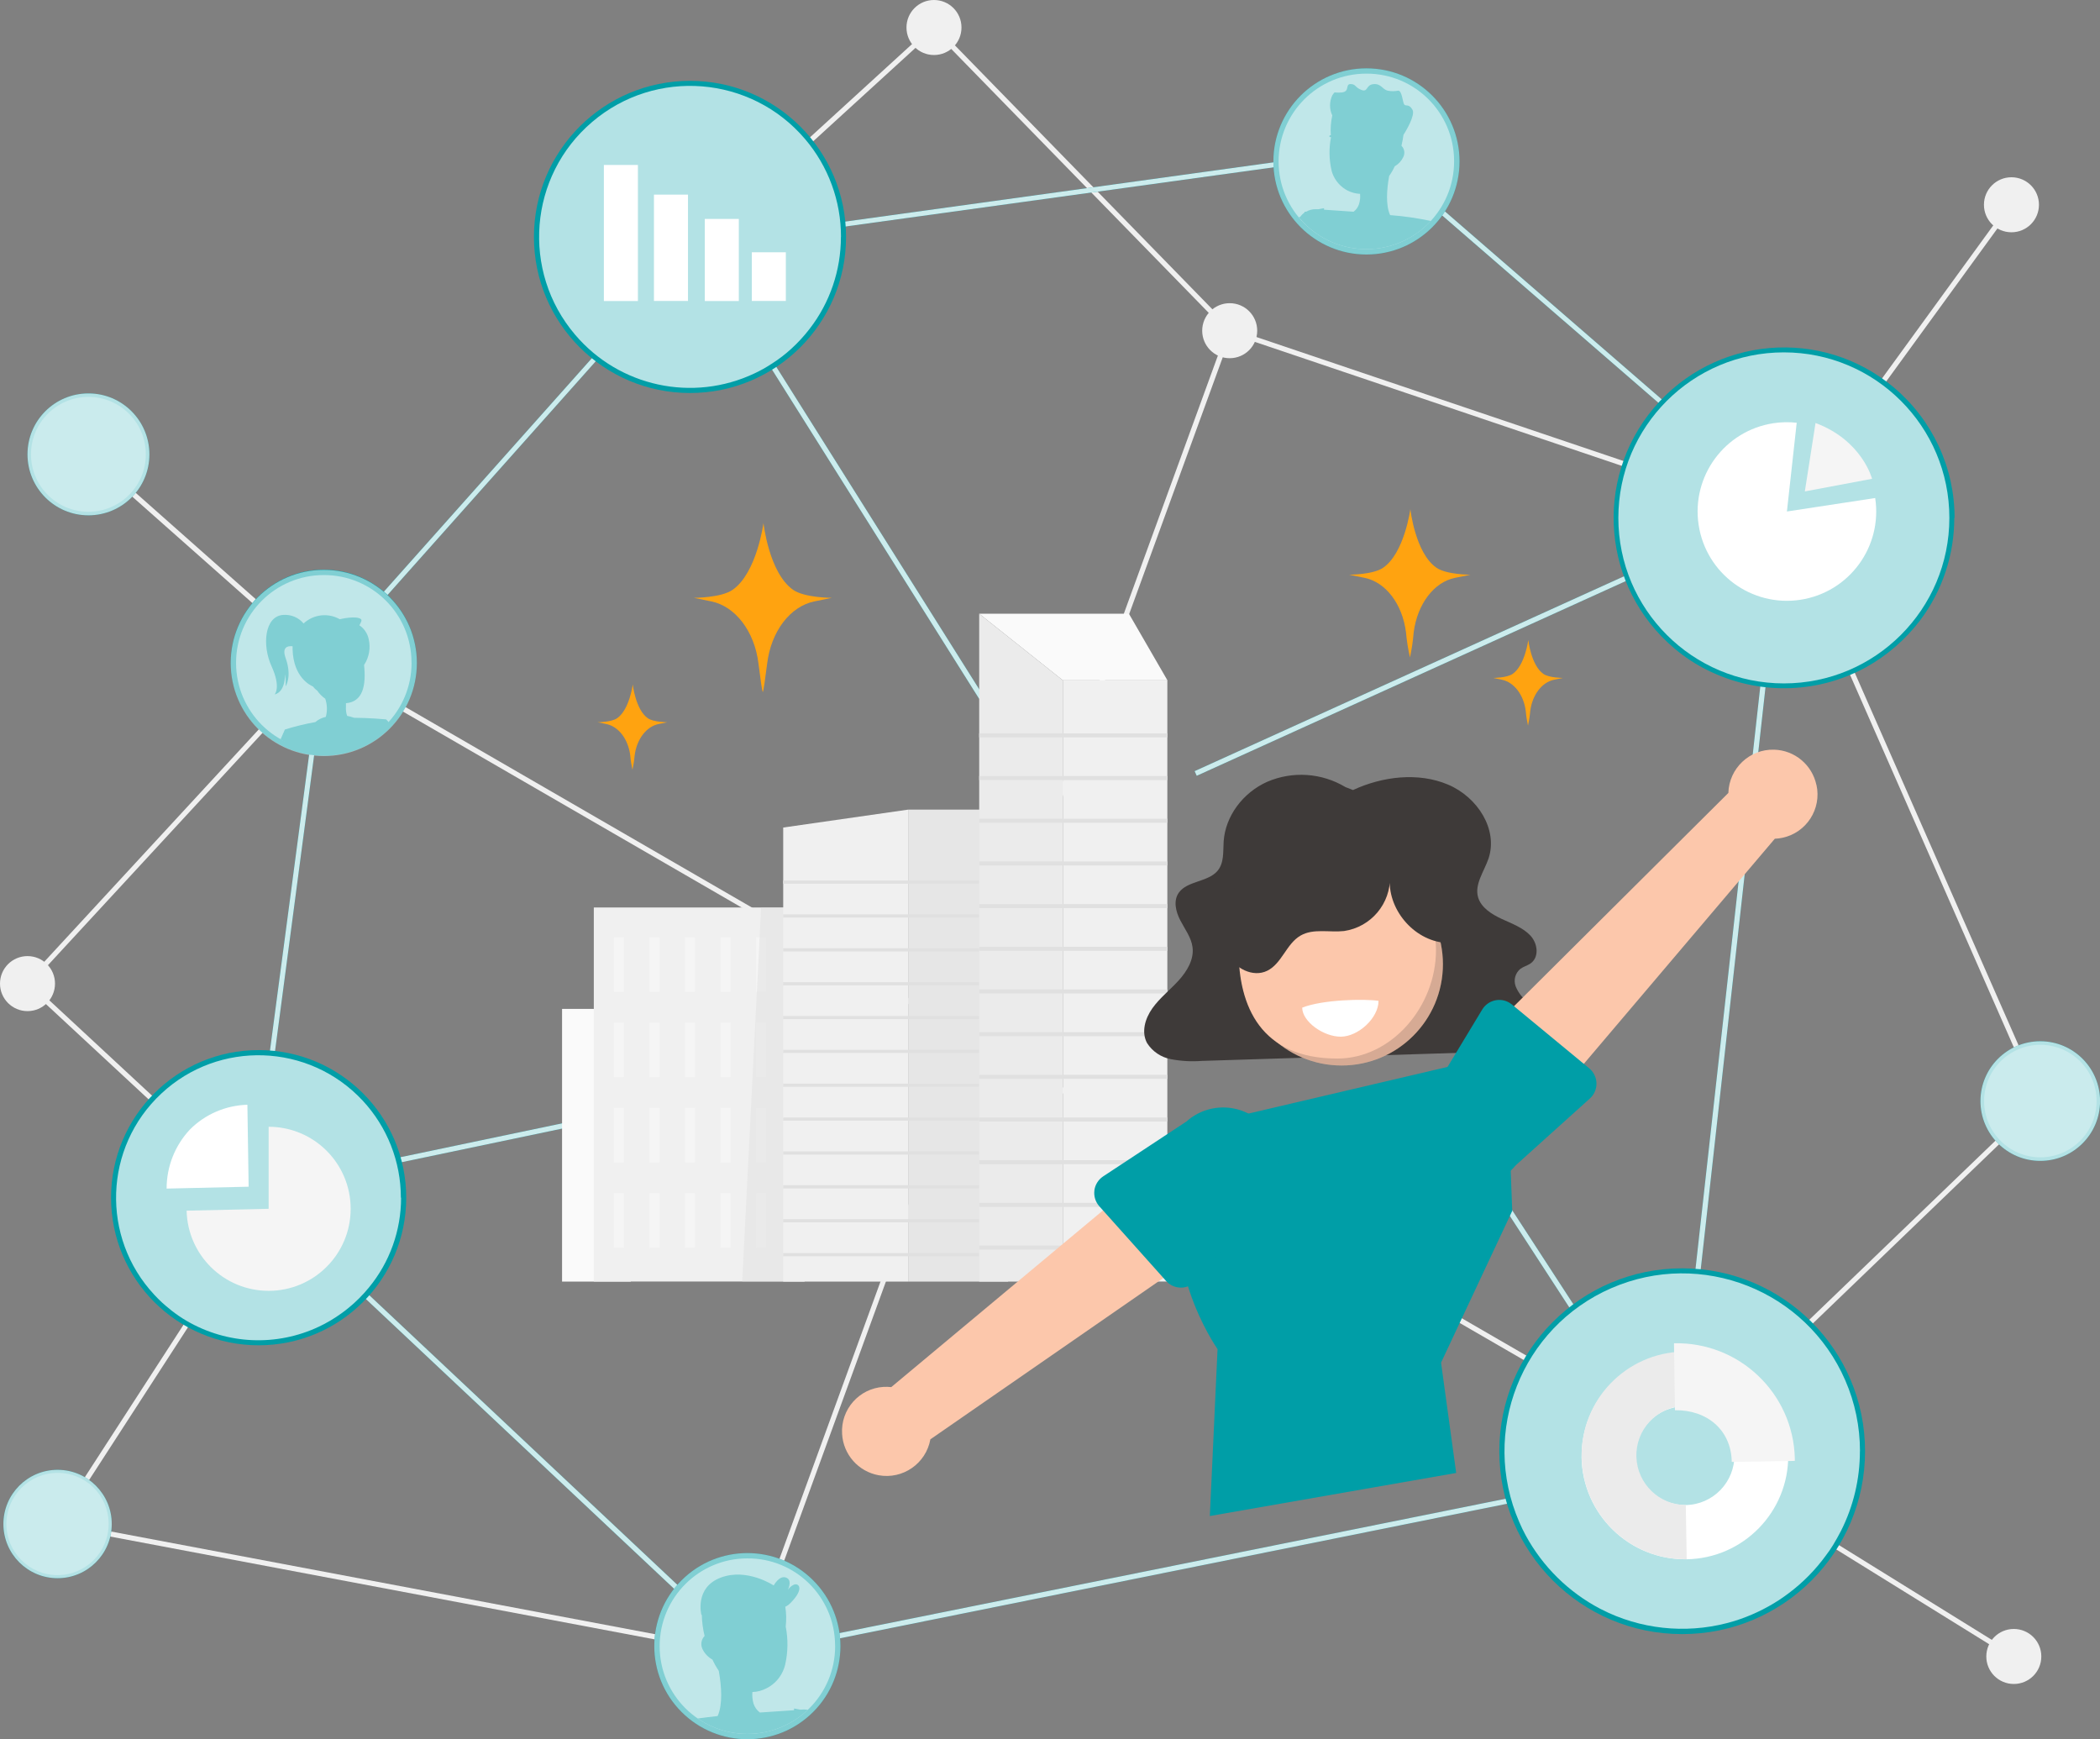 <?xml version="1.0" encoding="UTF-8"?>
<svg id="_レイヤー_2" data-name="レイヤー 2" xmlns="http://www.w3.org/2000/svg" viewBox="0 0 302.37 250.39">
  <rect x="0" y="0" width="302.37" height="250.39" fill="#808080" stroke="none"/>
  <defs>
    <style>
      .cls-1 {
        fill: #ebebeb;
      }

      .cls-2 {
        fill: #f0f0f0;
      }

      .cls-3 {
        fill: #e6e6e6;
      }

      .cls-4 {
        fill: #f5f5f5;
      }

      .cls-5 {
        fill: #ffa310;
      }

      .cls-6, .cls-7, .cls-8, .cls-9, .cls-10 {
        fill: #fff;
      }

      .cls-11 {
        fill: #fafafa;
      }

      .cls-12 {
        fill: #fcc7ab;
      }

      .cls-13 {
        fill: #009ea7;
      }

      .cls-14, .cls-15 {
        fill: #e0e0e0;
      }

      .cls-16, .cls-17 {
        fill: #3e3a39;
      }

      .cls-17 {
        opacity: .2;
      }

      .cls-17, .cls-7, .cls-8, .cls-9, .cls-10, .cls-15 {
        isolation: isolate;
      }

      .cls-7 {
        opacity: .3;
      }

      .cls-8 {
        opacity: .7;
      }

      .cls-9 {
        opacity: .8;
      }

      .cls-10, .cls-15 {
        opacity: .5;
      }
    </style>
  </defs>
  <g id="_13" data-name="13">
    <g>
      <g>
        <g>
          <g id="freepik--background-complete--inject-27">
            <polygon class="cls-2" points="256.99 75 176.86 47.93 176.8 47.87 134.46 4.48 100.51 35.48 100.02 34.94 134.49 3.45 177.26 47.29 256.71 74.12 289.32 29.26 289.92 29.7 256.99 75"/>
            <path class="cls-2" d="m7.92,141.61c0,2.19-1.77,3.96-3.96,3.96C1.77,145.57,0,143.79,0,141.61c0-2.19,1.77-3.96,3.96-3.96s3.96,1.77,3.96,3.96h0Z"/>
            <path class="cls-2" d="m138.44,3.96c0,2.19-1.77,3.96-3.96,3.96-2.19,0-3.96-1.77-3.96-3.96S132.29,0,134.48,0s3.96,1.77,3.96,3.96h0Z"/>
            <path class="cls-2" d="m293.58,29.48c0,2.19-1.77,3.96-3.96,3.96s-3.96-1.77-3.96-3.96,1.77-3.96,3.96-3.96,3.96,1.77,3.96,3.96h0Z"/>
            <path class="cls-2" d="m293.92,238.48c0,2.19-1.77,3.96-3.96,3.96s-3.96-1.77-3.96-3.96,1.77-3.96,3.96-3.96,3.96,1.77,3.96,3.96h0Z"/>
            <path class="cls-2" d="m181.02,47.61c0,2.19-1.77,3.96-3.96,3.96s-3.96-1.77-3.96-3.96,1.77-3.96,3.96-3.96,3.96,1.77,3.96,3.96h0Z"/>
            <polygon class="cls-2" points="107.85 238.58 107.55 238.53 8.22 219.77 8.36 219.05 107.38 237.74 176.71 47.48 177.41 47.73 107.85 238.58"/>
            <rect class="cls-2" x="29.31" y="57.79" width=".74" height="45.27" transform="translate(-50.21 49.32) rotate(-48.47)"/>
            <polygon class="cls-2" points="289.77 238.8 240.66 208.36 241.73 208.07 293.33 158.44 256.51 74.71 257.19 74.41 294.21 158.6 294.03 158.79 242.32 208.53 290.15 238.17 289.77 238.8"/>
            <polygon class="cls-2" points="8.6 219.61 7.98 219.21 37.66 173.37 3.45 141.62 3.7 141.36 46.55 94.95 46.81 95.1 242.1 208.08 241.73 208.72 46.69 95.89 4.48 141.58 38.61 173.25 8.6 219.61"/>
          </g>
          <g id="freepik--Connections--inject-27">
            <path class="cls-13" d="m3.96,65.41c0,4.85,3.92,8.78,8.77,8.78,4.85,0,8.78-3.92,8.78-8.77,0-4.85-3.92-8.78-8.77-8.78,0,0,0,0-.01,0-4.84,0-8.76,3.91-8.77,8.75,0,0,0,0,0,.01Z"/>
            <circle class="cls-7" cx="12.73" cy="65.41" r="8.27"/>
            <path class="cls-8" d="m3.96,65.41c0,4.85,3.92,8.78,8.77,8.78,4.85,0,8.78-3.92,8.78-8.77,0-4.85-3.92-8.78-8.77-8.78,0,0,0,0-.01,0-4.84,0-8.76,3.91-8.77,8.75,0,0,0,0,0,.01Z"/>
            <circle class="cls-13" cx="8.29" cy="219.41" r="7.8"/>
            <path class="cls-7" d="m15.64,219.41c0,4.07-3.3,7.36-7.36,7.36s-7.36-3.3-7.36-7.36,3.3-7.36,7.36-7.36c4.03-.03,7.33,3.21,7.36,7.24,0,.04,0,.08,0,.12Z"/>
            <circle class="cls-8" cx="8.29" cy="219.41" r="7.8"/>
            <circle class="cls-13" cx="293.77" cy="158.52" r="8.61"/>
            <path class="cls-7" d="m301.88,158.52c0,4.47-3.63,8.1-8.1,8.1s-8.1-3.63-8.1-8.1,3.63-8.1,8.1-8.1,8.1,3.63,8.1,8.1Z"/>
            <circle class="cls-8" cx="293.77" cy="158.52" r="8.61"/>
            <polygon class="cls-13" points="172.01 111.02 256.52 72.67 256.81 73.35 172.31 111.69 172.01 111.02"/>
            <polygon class="cls-13" points="99.95 35.4 100.57 35.01 141.6 100.2 140.97 100.59 99.95 35.4"/>
            <rect class="cls-13" x="35.78" y="163.4" width="74.42" height=".74" transform="translate(-32.02 18.44) rotate(-11.83)"/>
            <polygon class="cls-9" points="172.01 111.02 256.52 72.67 256.81 73.35 172.31 111.69 172.01 111.02"/>
            <polygon class="cls-13" points="208.61 161.55 209.23 161.16 241.65 211 241.02 211.39 208.61 161.55"/>
            <polygon class="cls-9" points="208.61 161.55 209.23 161.16 241.65 211 241.02 211.39 208.61 161.55"/>
            <polygon class="cls-9" points="99.95 35.4 100.57 35.01 141.6 100.2 140.97 100.59 99.95 35.4"/>
            <rect class="cls-9" x="35.78" y="163.4" width="74.42" height=".74" transform="translate(-32.02 18.44) rotate(-11.83)"/>
            <path class="cls-13" d="m107.51,238.56l-71.32-67.04,10.09-76.25.08-.09,53.74-60.31h.14l97.38-13.47,59.46,51.53v.19l-15.4,138.4-.27.05-133.9,27Zm-70.54-67.32l70.77,66.52,133.25-26.87,15.32-137.72-58.9-51.02-96.96,13.4-53.48,60.02-10,75.67Z"/>
            <path class="cls-9" d="m107.51,238.56l-71.32-67.04,10.09-76.25.08-.09,53.74-60.31h.14l97.38-13.47,59.46,51.53v.19l-15.4,138.4-.27.05-133.9,27Zm-70.54-67.32l70.77,66.52,133.25-26.87,15.32-137.72-58.9-51.02-96.96,13.4-53.48,60.02-10,75.67Z"/>
            <circle class="cls-13" cx="196.75" cy="23.24" r="13.4"/>
            <path class="cls-10" d="m209.37,23.23c0,6.98-5.65,12.64-12.63,12.64-6.98,0-12.64-5.65-12.64-12.63,0-6.98,5.65-12.64,12.63-12.64,0,0,0,0,.01,0,6.95-.02,12.61,5.6,12.63,12.55,0,.02,0,.05,0,.07Z"/>
            <path class="cls-13" d="m206,31.83c-4.74,5.11-12.73,5.42-17.84.67-.41-.38-.79-.79-1.15-1.22l.21-.07c.17-.24.38-.45.63-.63,0-.03,0-.07,0-.1h.22c.42-.25.9-.37,1.38-.36.13-.01.27-.01.4,0l.79-.15v.22l4.26.29c.37-.28.64-.66.78-1.1.15-.48.2-.98.15-1.47-.61-.03-1.22-.19-1.77-.46-1.02-.52-1.81-1.41-2.21-2.49-.05-.15-.1-.3-.13-.45-.36-1.57-.38-3.19-.07-4.77h-.13c-.07-.01-.12-.07-.11-.14h0c.01-.08.09-.14.17-.13,0,0,0,0,0,0h.04c-.07-.96,0-1.92.21-2.85-.43-.91-.43-1.97,0-2.89.47-.68.1-.31,1.34-.42,1.24-.11.49-1.2,1.28-1.21s.63.49,1.59.85.61-.74,1.72-.84,1.25.74,2.04.94c.5.1,1.02.1,1.52,0,.57,0,.63,1.68.87,1.99s.66-.15,1.18.74c.07.13.1.27.09.41,0,1.11-1.38,3.22-1.38,3.22-.07.49-.15,1.01-.29,1.57.44.44.54,1.11.25,1.66-.27.55-.69,1-1.22,1.3-.22.49-.49.95-.8,1.39-.35,1.93-.52,4.2.14,5.64,1.97.14,3.92.43,5.85.84Z"/>
            <circle class="cls-10" cx="196.75" cy="23.24" r="13.4"/>
            <circle class="cls-13" cx="107.61" cy="236.99" r="13.4" transform="translate(-136.06 145.51) rotate(-45)"/>
            <path class="cls-10" d="m120.25,236.99c0,6.98-5.65,12.64-12.63,12.64-6.98,0-12.64-5.65-12.64-12.63,0-6.97,5.64-12.63,12.61-12.64,6.94-.05,12.61,5.54,12.65,12.48,0,.05,0,.1,0,.15Z"/>
            <path class="cls-13" d="m116.3,246.17c-4.32,4.1-10.92,4.61-15.83,1.24.92-.13,1.88-.24,2.86-.35.74-1.66.57-4.28.16-6.52-.35-.51-.65-1.05-.91-1.61-.61-.34-1.1-.85-1.41-1.47-.33-.64-.22-1.41.28-1.93-.24-1-.38-2.02-.4-3.04h-.06s-1.02-3.92,2.78-5.36c3.8-1.44,7.63,1.13,7.63,1.13,0,0,.82-1.53,1.8-1.13.84.34.39,1.43.24,1.76.21-.32.51-.58.86-.74.67-.3,1.6.55-.49,2.64-.21.22-.46.4-.74.53.15.94.17,1.9.06,2.85.36,1.82.33,3.69-.08,5.5-.04.18-.1.36-.16.53-.44,1.24-1.34,2.27-2.52,2.86-.63.33-1.33.52-2.04.54-.04.57.01,1.13.17,1.68.17.51.48.95.91,1.27,2.01-.13,3.76-.24,4.92-.33,0-.08,0-.17,0-.25l.91.17c.35-.04.7-.04,1.05.01Z"/>
            <circle class="cls-10" cx="107.61" cy="236.99" r="13.4" transform="translate(-136.06 145.51) rotate(-45)"/>
            <circle class="cls-13" cx="46.62" cy="95.41" r="13.4"/>
            <path class="cls-10" d="m59.26,95.42c0,6.98-5.65,12.64-12.63,12.64-6.98,0-12.64-5.65-12.64-12.63,0-6.98,5.65-12.64,12.63-12.64h0c6.95-.02,12.61,5.59,12.63,12.54,0,.03,0,.05,0,.08Z"/>
          </g>
          <g id="freepik--character-4--inject-27">
            <path class="cls-13" d="m281.39,74.56c0,5.31-1.71,10.48-4.9,14.72-2.1,2.77-4.75,5.08-7.79,6.77-6.78,3.73-14.93,4.04-21.98.84-.29-.12-.57-.26-.85-.4h0c-1.73-.85-3.34-1.91-4.81-3.16-10.36-8.74-11.68-24.22-2.94-34.59,8.74-10.36,24.22-11.68,34.59-2.94,5.53,4.67,8.73,11.53,8.72,18.77h-.04Z"/>
            <circle class="cls-8" cx="256.85" cy="74.56" r="23.83"/>
          </g>
          <g id="freepik--character-3--inject-27">
            <circle class="cls-13" cx="242.21" cy="208.93" r="26.33"/>
            <path class="cls-8" d="m267.8,208.93c0,3.99-.93,7.92-2.73,11.48-.35.69-.74,1.36-1.13,2.02-.32.51-.65,1.01-1.01,1.47-1.5,2.07-3.3,3.91-5.34,5.44-.46.36-.94.68-1.44,1.02-1.99,1.29-4.15,2.31-6.41,3.01-5.98,1.83-12.42,1.42-18.11-1.16-.41-.19-.82-.4-1.23-.6h0c-4.54-2.38-8.26-6.05-10.71-10.54-.34-.63-.66-1.29-.94-1.95h0c-5.63-12.96.31-28.04,13.27-33.67,12.96-5.63,28.04.31,33.67,13.27,1.4,3.21,2.12,6.68,2.12,10.19v.02Z"/>
          </g>
          <g id="freepik--character-2--inject-27">
            <circle class="cls-13" cx="99.35" cy="34.11" r="22.47"/>
            <path class="cls-8" d="m121.08,34.11c0,4.8-1.58,9.46-4.52,13.25-.78,1.01-1.64,1.95-2.58,2.81-.87.8-1.8,1.52-2.79,2.15-.04.04-.08.06-.13.08-.77.51-1.58.96-2.41,1.35-8.88,4.21-19.48,1.93-25.84-5.56h0c-7.78-9.14-6.68-22.86,2.46-30.64,9.14-7.78,22.86-6.68,30.64,2.46,3.35,3.93,5.19,8.93,5.18,14.1h0Z"/>
          </g>
          <g id="freepik--character-1--inject-27">
            <circle class="cls-13" cx="37.24" cy="172.43" r="21.25"/>
            <path class="cls-8" d="m57.75,172.43c0,4.72-1.63,9.29-4.63,12.93-.88,1.08-1.87,2.07-2.94,2.94-.34.28-.69.55-1.06.81-1,.72-2.06,1.35-3.18,1.88-6.1,2.89-13.24,2.58-19.07-.83-.77-.45-1.51-.96-2.21-1.51h0l-.11-.1c-.83-.64-1.61-1.36-2.32-2.13-7.73-8.28-7.28-21.25,1-28.98,8.28-7.73,21.25-7.28,28.98,1,3.54,3.8,5.51,8.8,5.51,13.99h.03Z"/>
          </g>
        </g>
        <g id="freepik--background-complete--inject-314">
          <path class="cls-4" d="m38.68,174.03v-11.81c6.52,0,11.81,5.28,11.81,11.81,0,6.52-5.28,11.81-11.81,11.81-6.42,0-11.66-5.12-11.81-11.54l11.8-.27Z"/>
          <path class="cls-6" d="m35.8,170.85l-11.81.27c0-3.16,1.19-6.19,3.35-8.5,2.2-2.21,5.16-3.48,8.28-3.57l.18,11.8Z"/>
          <path class="cls-6" d="m257.29,73.64l12.71-1.94c1.07,7.02-3.75,13.58-10.77,14.65-7.02,1.07-13.58-3.75-14.65-10.77-1.07-7.02,3.75-13.58,10.77-14.65,1.11-.17,2.23-.19,3.35-.07l-1.41,12.78Z"/>
          <path class="cls-4" d="m261.41,60.9l-1.54,9.85,9.68-1.82s-1.42-5.52-8.13-8.03Z"/>
          <rect class="cls-6" x="86.95" y="23.75" width="4.9" height="19.59"/>
          <rect class="cls-6" x="94.16" y="28.02" width="4.9" height="15.31"/>
          <rect class="cls-6" x="101.48" y="31.52" width="4.9" height="11.82"/>
          <rect class="cls-6" x="108.25" y="36.32" width="4.9" height="7.01"/>
          <path class="cls-6" d="m227.73,209.78c-.09-8.22,6.49-14.95,14.71-15.04,8.22-.09,14.95,6.49,15.04,14.71.09,8.19-6.45,14.91-14.64,15.04-8.23.1-14.99-6.48-15.12-14.71Zm21.99-.36c-.08-3.93-3.33-7.05-7.26-6.96-3.93.08-7.05,3.33-6.96,7.26.08,3.91,3.31,7.03,7.23,6.96,3.94-.07,7.07-3.32,7-7.26h0Z"/>
          <path class="cls-1" d="m227.73,209.78c-.14-8.23,6.41-15.03,14.64-15.19l.13,7.8c-3.95.14-7.03,3.46-6.88,7.4.14,3.83,3.28,6.87,7.11,6.89l.13,7.8c-8.23.11-15-6.47-15.12-14.7,0,0,0,0,0,0Z"/>
          <path class="cls-4" d="m241.03,193.39c9.39-.22,17.18,7.2,17.4,16.59,0,.11,0,.23,0,.34l-9.08.15c-.08-4.61-3.58-7.51-8.18-7.44l-.14-9.64Z"/>
        </g>
        <path class="cls-13" d="m55.99,103.98c-3.74,4.8-10.55,5.87-15.59,2.46.38-.88.62-1.41.62-1.41,1.44-.45,2.9-.81,4.38-1.07.43-.37.95-.63,1.51-.75.24-.86.21-1.77-.08-2.62-.45-.31-.84-.7-1.15-1.15-.24-.17-.45-.38-.62-.61-.36-.15-2.8-1.29-2.93-5.31-.01-.16-.01-.32,0-.48-.76-.08-1.56.16-1,1.71.95,2.66,0,4.06,0,4.06.02-.59,0-1.18-.09-1.77,0,2.76-1.49,2.93-1.49,2.93,0,0,.95-.99-.45-4.05s-.99-7.22,1.67-7.39c1.12-.09,2.22.37,2.94,1.23,1.42-1.32,3.53-1.57,5.21-.61,0,0,2.39-.58,3.07,0,.14.14,0,.45-.25.87.69.46,1.17,1.17,1.34,1.97.31,1.29.07,2.64-.66,3.75.32,3.02-.2,5.3-2.61,5.5v.53c-.03.44.03.88.17,1.29.34.07.68.16,1,.28,2.16,0,4.61.23,4.61.23h0c.14.13.27.27.38.42Z"/>
        <circle class="cls-10" cx="46.62" cy="95.45" r="13.4"/>
      </g>
      <g id="freepik--background-complete--inject-11">
        <rect class="cls-11" x="80.93" y="145.25" width="9.89" height="39.26"/>
        <rect class="cls-2" x="85.5" y="130.65" width="30.35" height="53.85"/>
        <rect class="cls-4" x="88.39" y="134.92" width="1.45" height="7.86"/>
        <rect class="cls-4" x="88.39" y="147.21" width="1.45" height="7.86"/>
        <rect class="cls-4" x="88.39" y="159.5" width="1.45" height="7.86"/>
        <rect class="cls-4" x="88.39" y="171.79" width="1.45" height="7.86"/>
        <rect class="cls-4" x="93.51" y="134.92" width="1.45" height="7.86"/>
        <rect class="cls-4" x="93.51" y="147.21" width="1.45" height="7.86"/>
        <rect class="cls-4" x="93.51" y="159.5" width="1.45" height="7.86"/>
        <rect class="cls-4" x="93.51" y="171.79" width="1.45" height="7.86"/>
        <rect class="cls-4" x="98.63" y="134.92" width="1.45" height="7.86"/>
        <rect class="cls-4" x="98.63" y="147.21" width="1.45" height="7.86"/>
        <rect class="cls-4" x="98.63" y="159.5" width="1.45" height="7.86"/>
        <rect class="cls-4" x="98.63" y="171.79" width="1.45" height="7.86"/>
        <rect class="cls-4" x="103.75" y="134.92" width="1.45" height="7.86"/>
        <rect class="cls-4" x="103.75" y="147.21" width="1.45" height="7.86"/>
        <rect class="cls-4" x="103.75" y="159.5" width="1.45" height="7.86"/>
        <rect class="cls-4" x="103.75" y="171.79" width="1.45" height="7.86"/>
        <rect class="cls-4" x="108.87" y="134.92" width="1.45" height="7.86"/>
        <rect class="cls-4" x="108.87" y="147.21" width="1.45" height="7.86"/>
        <rect class="cls-4" x="108.87" y="159.5" width="1.45" height="7.86"/>
        <rect class="cls-4" x="108.87" y="171.79" width="1.45" height="7.86"/>
        <polygon class="cls-15" points="115.84 130.65 109.59 130.65 106.87 184.51 115.84 184.51 115.84 130.65"/>
        <polygon class="cls-2" points="130.76 116.56 112.77 119.14 112.77 184.51 130.76 184.51 130.76 116.56"/>
        <rect class="cls-3" x="130.76" y="116.56" width="14.4" height="67.95"/>
        <rect class="cls-14" x="112.76" y="126.77" width="32.39" height=".46"/>
        <rect class="cls-14" x="112.76" y="131.64" width="32.39" height=".46"/>
        <rect class="cls-14" x="112.76" y="136.52" width="32.39" height=".46"/>
        <rect class="cls-14" x="112.76" y="141.4" width="32.39" height=".46"/>
        <rect class="cls-14" x="112.76" y="146.27" width="32.39" height=".46"/>
        <rect class="cls-14" x="112.76" y="151.14" width="32.39" height=".46"/>
        <rect class="cls-14" x="112.76" y="156.01" width="32.39" height=".46"/>
        <rect class="cls-14" x="112.76" y="160.89" width="32.39" height=".46"/>
        <rect class="cls-14" x="112.76" y="165.77" width="32.39" height=".46"/>
        <rect class="cls-14" x="112.76" y="170.64" width="32.39" height=".46"/>
        <rect class="cls-14" x="112.76" y="175.52" width="32.39" height=".46"/>
        <rect class="cls-14" x="112.76" y="180.4" width="32.39" height=".46"/>
        <rect class="cls-2" x="153.03" y="97.94" width="15.05" height="86.56"/>
        <polygon class="cls-11" points="153.03 97.94 168.09 97.94 162.55 88.36 140.99 88.36 153.03 97.94"/>
        <polygon class="cls-1" points="153.03 97.94 140.99 88.36 140.99 184.51 153.03 184.51 153.03 97.94"/>
        <rect class="cls-14" x="140.99" y="105.58" width="27.1" height=".58"/>
        <rect class="cls-14" x="140.99" y="111.73" width="27.1" height=".58"/>
        <rect class="cls-14" x="140.99" y="117.87" width="27.1" height=".58"/>
        <rect class="cls-14" x="140.99" y="124.02" width="27.1" height=".58"/>
        <rect class="cls-14" x="140.99" y="130.16" width="27.1" height=".58"/>
        <rect class="cls-14" x="140.99" y="136.31" width="27.1" height=".58"/>
        <rect class="cls-14" x="140.99" y="142.45" width="27.1" height=".58"/>
        <rect class="cls-14" x="140.99" y="148.6" width="27.1" height=".58"/>
        <rect class="cls-14" x="140.99" y="154.74" width="27.1" height=".58"/>
        <rect class="cls-14" x="140.99" y="160.89" width="27.1" height=".58"/>
        <rect class="cls-14" x="140.99" y="167.03" width="27.1" height=".58"/>
        <rect class="cls-14" x="140.99" y="173.18" width="27.1" height=".58"/>
        <rect class="cls-14" x="140.99" y="179.32" width="27.1" height=".58"/>
      </g>
      <g id="freepik--Sparkles--inject-395">
        <path class="cls-5" d="m203.02,94.63c.26-1.19.43-2.39.53-3.6.53-4.07,2.92-7.23,5.96-7.84l2.2-.45s-3.45,0-4.89-1.01c-3.05-2.11-3.75-8.43-3.75-8.43,0,0-.85,6.32-3.91,8.43-1.44,1.01-4.89,1.01-4.89,1.01l2.2.45c3.05.62,5.46,3.77,5.97,7.84.11,1.21.3,2.42.57,3.6Z"/>
        <path class="cls-5" d="m109.83,99.64c.09-.04.35-1.9.63-4.11.57-4.65,3.32-8.24,6.81-8.95l2.51-.51s-3.94,0-5.58-1.15c-3.48-2.43-4.27-9.62-4.27-9.62,0,0-.95,7.19-4.45,9.62-1.64,1.15-5.58,1.15-5.58,1.15l2.51.51c3.47.71,6.23,4.3,6.8,8.95.28,2.23.53,4.07.63,4.11Z"/>
        <path class="cls-5" d="m220.01,104.47c.15-.69.26-1.38.32-2.08.29-2.35,1.68-4.17,3.44-4.53l1.27-.26s-1.99,0-2.82-.58c-1.76-1.23-2.17-4.87-2.17-4.87,0,0-.47,3.64-2.25,4.87-.83.58-2.82.58-2.82.58l1.27.26c1.76.36,3.15,2.18,3.44,4.53.06.7.17,1.39.32,2.08Z"/>
        <path class="cls-5" d="m91.06,110.85c.15-.69.26-1.38.32-2.08.29-2.35,1.69-4.17,3.44-4.53l1.27-.26s-1.99,0-2.82-.58c-1.76-1.23-2.16-4.86-2.16-4.86,0,0-.47,3.63-2.25,4.86-.83.58-2.82.58-2.82.58l1.27.26c1.76.36,3.15,2.18,3.44,4.53.06.7.17,1.39.32,2.08Z"/>
      </g>
      <g>
        <path class="cls-16" d="m194.82,113.74c4.21-1.96,9.39-2.6,13.68-.78,4.29,1.82,7.21,6.49,5.83,10.63-.63,1.87-2.06,3.72-1.5,5.61.43,1.46,1.93,2.42,3.4,3.1s3.08,1.26,4.14,2.41c1.06,1.15,1.29,3.14-.04,4.03-.44.29-.99.43-1.41.74-.74.6-1.02,1.61-.69,2.51.35.88.94,1.65,1.69,2.23,1.51,1.3,3.5,2.79,3.03,4.64-.35,1-1.17,1.77-2.2,2.05-1.05.3-2.13.45-3.22.43l-44.52,1.4c-1.47.11-2.95.03-4.4-.25-1.42-.26-2.67-1.1-3.45-2.32-.85-1.58-.29-3.52.76-5s2.54-2.64,3.77-3.99c1.23-1.35,2.24-3.04,2.02-4.79-.17-1.4-1.1-2.61-1.76-3.88s-1.05-2.86-.19-4.03c1.21-1.65,4.11-1.5,5.49-3.04,1.04-1.16.84-2.83.94-4.32.25-3.6,2.74-6.99,6.28-8.57,3.66-1.57,7.85-1.28,11.26.77l1.08.42Z"/>
        <path class="cls-13" d="m179.16,160.46l37.72-8.84.86,22.71-10.25,21.85,2.18,15.88-35.47,6.2,1.11-24.03s-9.52-13.44-3.91-26.98l7.77-6.78Z"/>
        <path class="cls-12" d="m261.55,113.02c.75,3.44-1.43,6.84-4.88,7.59-.37.08-.74.13-1.12.14l-33.95,40.01-8.82-10.71,36.08-35.89c.1-3.54,3.05-6.33,6.59-6.23,2.96.08,5.48,2.19,6.09,5.09h0Z"/>
        <path class="cls-13" d="m229.87,155.96c.02.83-.33,1.63-.95,2.19l-10.67,9.61c-2.8,3.38-7.8,3.86-11.19,1.06-3.37-2.78-3.86-7.76-1.09-11.15l7.45-12.33c.82-1.35,2.58-1.79,3.93-.97.12.07.23.15.34.24l11.14,9.2c.64.53,1.02,1.31,1.04,2.14Z"/>
        <path class="cls-12" d="m121.25,206.44c-.22-3.52,2.44-6.55,5.96-6.77.37-.02.75-.01,1.12.03l38.12-31.81,7.12,11.91-39.61,27.42c-.63,3.49-3.97,5.8-7.45,5.17-2.92-.53-5.09-2.99-5.26-5.95h0Z"/>
        <path class="cls-13" d="m157.57,171.39c.11-.82.57-1.56,1.26-2.02l11.99-7.9c3.27-2.93,8.29-2.65,11.22.62,2.92,3.26,2.65,8.26-.59,11.19l-9.21,11.07c-1.01,1.21-2.81,1.38-4.03.37-.11-.09-.21-.19-.3-.29l-9.63-10.77c-.55-.62-.81-1.45-.7-2.28Z"/>
        <circle class="cls-12" cx="193.17" cy="138.81" r="14.59"/>
        <circle class="cls-17" cx="193.17" cy="138.81" r="14.59"/>
        <path class="cls-12" d="m192.55,122.22c7.85,0,14.21,6.53,14.21,14.59s-6.36,15.59-14.21,15.59c-11.02,0-14.21-7.53-14.21-15.59s6.36-14.59,14.21-14.59Z"/>
        <path class="cls-16" d="m208.09,135.74c-4.61-.37-8.43-4.97-7.95-9.57.11,3.92-2.73,7.3-6.62,7.87-2.11.23-4.43-.41-6.27.66-2.04,1.18-2.69,4.05-4.81,5.07-2.05.99-4.65-.36-5.67-2.4s-.76-4.48-.09-6.66c3.06-9.92,13.59-15.48,23.51-12.41,2.94.91,5.61,2.52,7.78,4.71,1.94,1.95,3.47,4.43,3.72,7.17.25,2.74-1.02,5.7-3.48,6.93l-.13-1.37Z"/>
      </g>
      <path class="cls-6" d="m198.49,144.09c-2.05-.31-8.1-.18-10.99.98,0,2,3.05,4.19,5.56,4.18s5.43-2.69,5.43-5.16c0,0,0,0,0,0Z"/>
    </g>
  </g>
</svg>